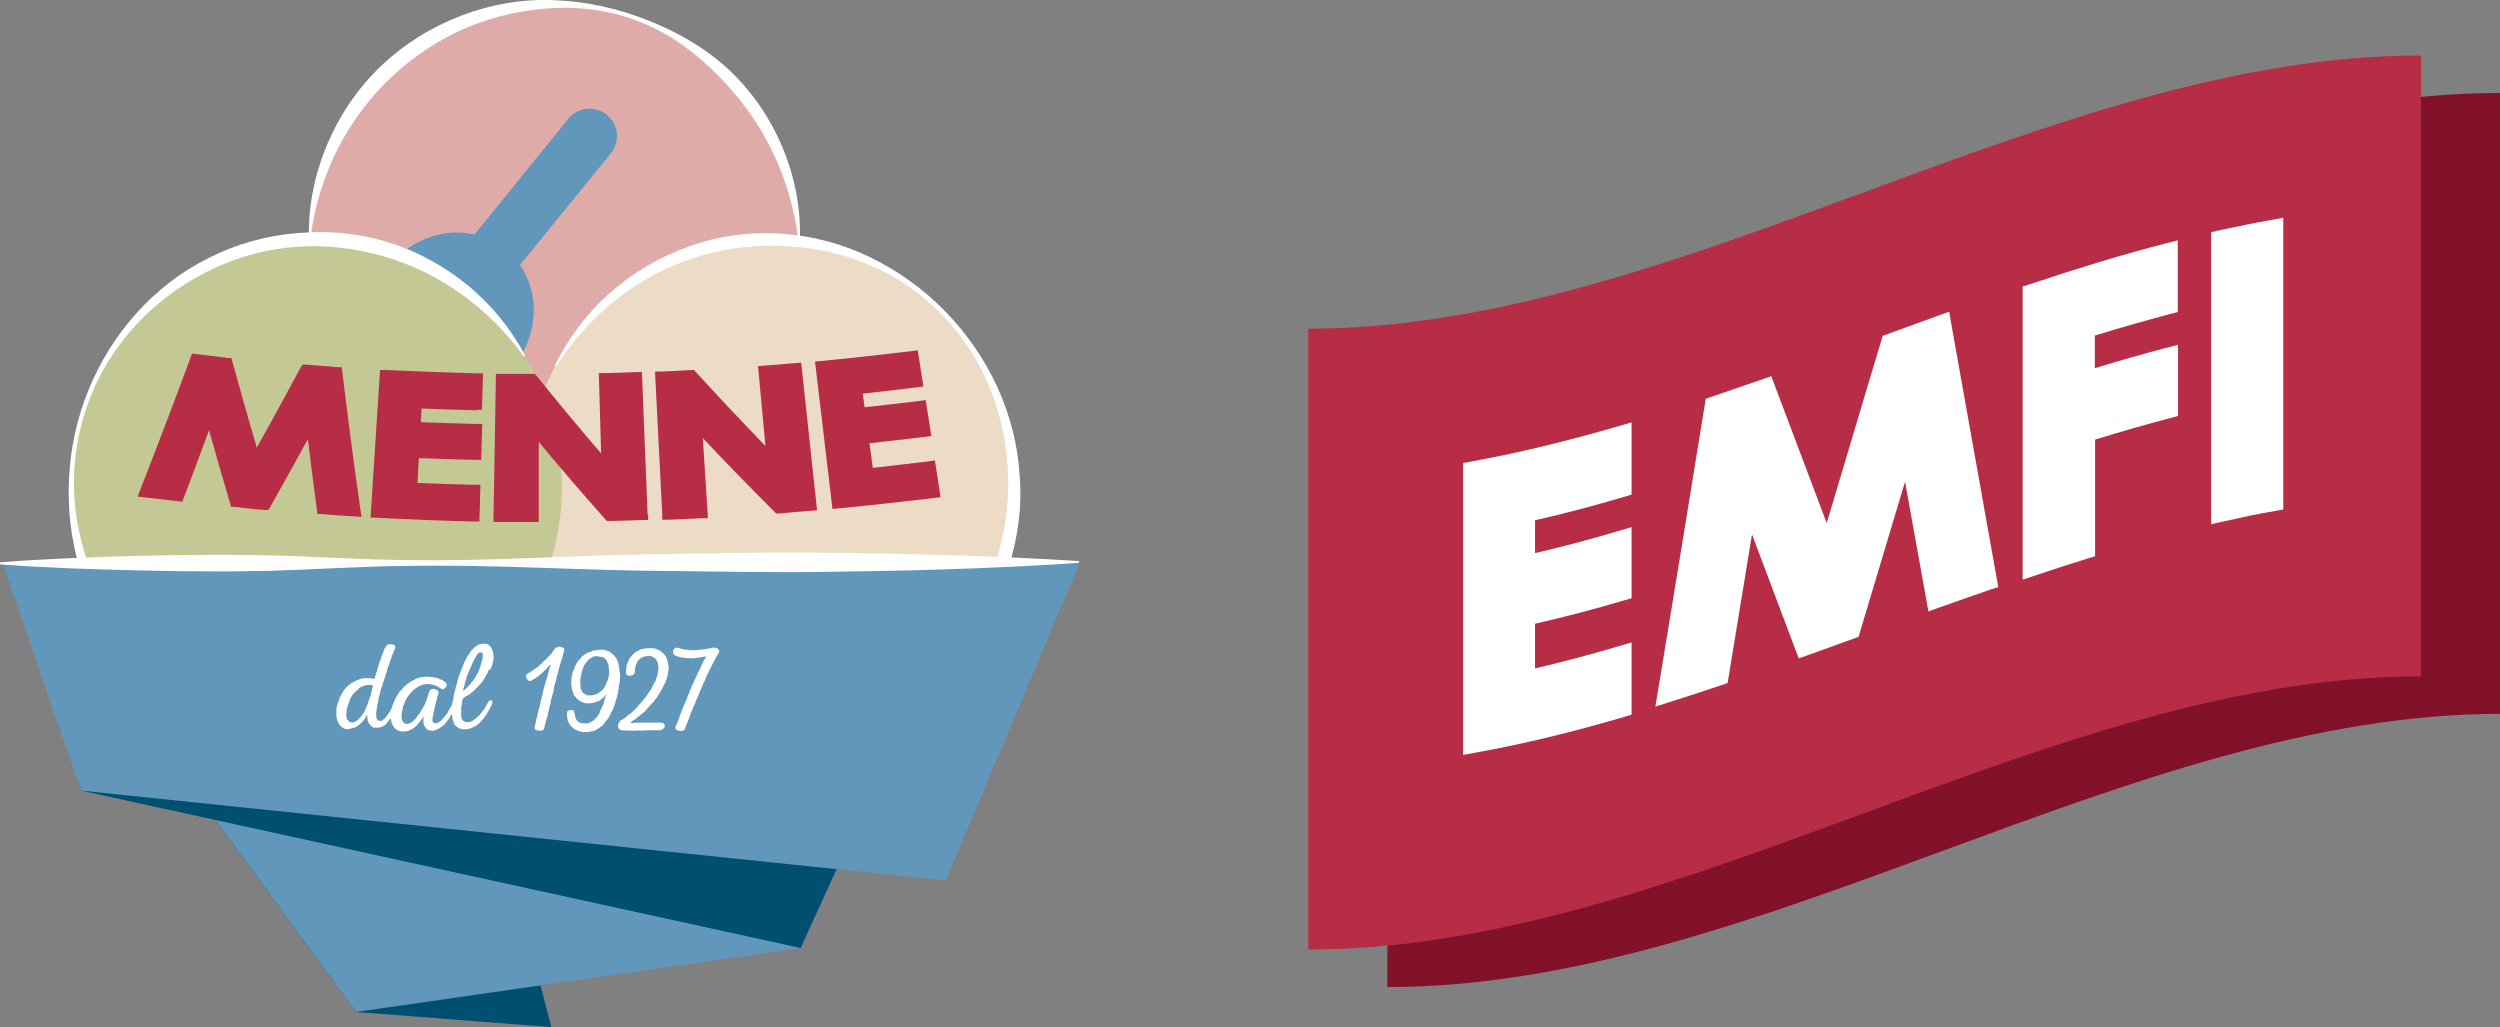 <?xml version="1.0" encoding="UTF-8"?> <svg xmlns="http://www.w3.org/2000/svg" xmlns:xlink="http://www.w3.org/1999/xlink" id="Ebene_2" data-name="Ebene 2" viewBox="0 0 97.36 40"><rect x="0" y="0" width="97.36" height="40" fill="#808080" stroke="none"/><defs><style> .cls-1 { fill: none; } .cls-2 { fill: #b72d46; } .cls-3 { fill: #6197bb; } .cls-4 { fill: #004f71; } .cls-5 { clip-path: url(#clippath-17); } .cls-6 { clip-path: url(#clippath-19); } .cls-7 { clip-path: url(#clippath-11); } .cls-8 { clip-path: url(#clippath-16); } .cls-9 { clip-path: url(#clippath-18); } .cls-10 { clip-path: url(#clippath-10); } .cls-11 { clip-path: url(#clippath-15); } .cls-12 { clip-path: url(#clippath-13); } .cls-13 { clip-path: url(#clippath-14); } .cls-14 { clip-path: url(#clippath-12); } .cls-15 { clip-path: url(#clippath-20); } .cls-16 { clip-path: url(#clippath-21); } .cls-17 { clip-path: url(#clippath-22); } .cls-18 { clip-path: url(#clippath-23); } .cls-19 { fill: #811229; } .cls-20 { clip-path: url(#clippath-1); } .cls-21 { clip-path: url(#clippath-3); } .cls-22 { clip-path: url(#clippath-4); } .cls-23 { clip-path: url(#clippath-2); } .cls-24 { clip-path: url(#clippath-7); } .cls-25 { clip-path: url(#clippath-6); } .cls-26 { clip-path: url(#clippath-9); } .cls-27 { clip-path: url(#clippath-8); } .cls-28 { clip-path: url(#clippath-5); } .cls-29 { fill: #c4c895; } .cls-30 { fill: #fff; } .cls-31 { fill: #dfaba9; } .cls-32 { fill: #ecdbc5; } .cls-33 { clip-path: url(#clippath); } </style><clipPath id="clippath"><rect class="cls-1" width="42.03" height="40"></rect></clipPath><clipPath id="clippath-1"><rect class="cls-1" width="42.03" height="40"></rect></clipPath><clipPath id="clippath-2"><rect class="cls-1" width="42.03" height="40"></rect></clipPath><clipPath id="clippath-3"><rect class="cls-1" width="42.03" height="40"></rect></clipPath><clipPath id="clippath-4"><rect class="cls-1" width="42.03" height="40"></rect></clipPath><clipPath id="clippath-5"><rect class="cls-1" width="42.03" height="40"></rect></clipPath><clipPath id="clippath-6"><rect class="cls-1" width="42.03" height="40"></rect></clipPath><clipPath id="clippath-7"><rect class="cls-1" width="42.03" height="40"></rect></clipPath><clipPath id="clippath-8"><rect class="cls-1" width="42.03" height="40"></rect></clipPath><clipPath id="clippath-9"><rect class="cls-1" width="42.03" height="40"></rect></clipPath><clipPath id="clippath-10"><rect class="cls-1" width="42.03" height="40"></rect></clipPath><clipPath id="clippath-11"><rect class="cls-1" width="42.03" height="40"></rect></clipPath><clipPath id="clippath-12"><rect class="cls-1" width="42.03" height="40"></rect></clipPath><clipPath id="clippath-13"><rect class="cls-1" width="42.03" height="40"></rect></clipPath><clipPath id="clippath-14"><rect class="cls-1" width="42.03" height="40"></rect></clipPath><clipPath id="clippath-15"><rect class="cls-1" width="42.03" height="40"></rect></clipPath><clipPath id="clippath-16"><rect class="cls-1" width="42.03" height="40"></rect></clipPath><clipPath id="clippath-17"><rect class="cls-1" width="42.03" height="40"></rect></clipPath><clipPath id="clippath-18"><rect class="cls-1" width="42.03" height="40"></rect></clipPath><clipPath id="clippath-19"><rect class="cls-1" width="42.03" height="40"></rect></clipPath><clipPath id="clippath-20"><rect class="cls-1" width="42.03" height="40"></rect></clipPath><clipPath id="clippath-21"><rect class="cls-1" width="42.03" height="40"></rect></clipPath><clipPath id="clippath-22"><rect class="cls-1" width="42.03" height="40"></rect></clipPath><clipPath id="clippath-23"><rect class="cls-1" width="42.03" height="40"></rect></clipPath></defs><g id="Ebene_1-2" data-name="Ebene 1"><path class="cls-19" d="M97.36,27.8c-14.44,0-28.88,10.64-43.33,10.64V14.26c14.44,0,28.88-10.64,43.33-10.64,0,8.06,0,16.12,0,24.18Z"></path><path class="cls-2" d="M94.28,26.34c-14.44,0-28.88,10.64-43.33,10.64V12.8c14.44,0,28.88-10.64,43.33-10.64,0,8.06,0,16.12,0,24.18Z"></path><path class="cls-30" d="M56.98,29.39v-11.36l.33-.06c1.77-.32,3.64-.77,5.71-1.37l.52-.15v2.81l-.29.09c-1.22.36-2.36.66-3.47.91v1.28c1.04-.24,2.1-.52,3.24-.86l.52-.15v2.77l-.29.08c-1.22.36-2.36.66-3.47.91v1.74c1.03-.24,2.1-.52,3.24-.86l.52-.15v2.81l-.29.09c-2.09.61-3.99,1.07-5.79,1.39l-.48.09Z"></path><path class="cls-30" d="M64.46,27.55l.11-.65c.61-3.7,1.22-7.41,1.82-11.13l.04-.24.23-.08c.62-.21,1.26-.43,1.95-.67l.37-.13.14.37c.67,1.79,1.35,3.57,2.02,5.35.44-1.46.87-2.92,1.31-4.39l.87-2.9.19-.07c.65-.24,1.3-.47,1.95-.71l.45-.16.08.47c.59,3.3,1.18,6.6,1.77,9.91l.06.34-.33.11c-.59.2-1.22.43-1.94.68l-.45.16-.91-5.05-1.81,6.04-.19.07c-.59.21-1.18.43-1.77.64l-.37.13-.14-.37c-.56-1.48-1.12-2.97-1.68-4.46-.3,1.85-.61,3.7-.91,5.55l-.04.24-.23.08c-.68.23-1.34.44-1.96.64l-.63.2Z"></path><path class="cls-30" d="M78.77,22.55v-11.39l.28-.09c1.94-.65,3.66-1.17,5.25-1.58l.51-.13v2.79l-.3.08c-.94.25-1.9.52-2.93.84v1.27c.95-.29,1.85-.55,2.73-.78l.51-.13v2.77l-.3.08c-.94.25-1.9.52-2.93.84v4.54l-.29.09c-.63.2-1.3.41-1.98.64l-.53.18Z"></path><path class="cls-30" d="M86.11,20.41v-11.37l.32-.07c.68-.15,1.36-.29,2.01-.4l.48-.09v11.36l-.33.06c-.64.11-1.31.25-1.97.4l-.49.11Z"></path><g><g class="cls-33"><path class="cls-31" d="M12.18,9.55c4,0,7.45,2.38,9.05,5.82,1.6-3.43,5.06-5.82,9.05-5.82.29,0,.57.01.85.04C31.02,4.37,26.78.16,21.59.16s-9.4,4.19-9.54,9.39c.04,0,.08,0,.12,0"></path></g><g class="cls-20"><path class="cls-32" d="M29.96,9.31c-3.96,0-7.36,2.45-8.81,5.94.45,1.15.7,2.4.7,3.72,0,1.05-.17,2.08-.48,3.07h17.64c.33-.99.5-2.02.5-3.07,0-5.32-4.28-9.65-9.55-9.65"></path></g><g class="cls-23"><path class="cls-3" d="M20.32,13.8c.65-1.13.62-2.49-.07-3.48l3.54-4.35c.37-.46.3-1.13-.16-1.5s-1.13-.3-1.5.16l-3.65,4.5c-.97-.22-2.04.05-2.87.75,1.94.79,3.59,2.17,4.71,3.92"></path></g><g class="cls-21"><path class="cls-29" d="M12.33,9.31c-5.26,0-9.54,4.33-9.54,9.65,0,1.05.17,2.08.5,3.07h18.1c.33-.99.49-2.02.49-3.07,0-5.32-4.28-9.65-9.54-9.65"></path></g><g class="cls-22"><path class="cls-2" d="M14.04,19.87c-.26-1.79-.49-3.6-.71-5.39l-.02-.18h-.18c-.49-.05-.73-.06-1.21-.1h-.14s-.07.11-.07.11c-.56,1.04-1.13,2.09-1.71,3.12-.33-1.12-.65-2.24-.95-3.35l-.04-.14h-.15c-.48-.07-.73-.09-1.21-.15l-.17-.02-.06.16c-.64,1.73-1.3,3.46-1.96,5.15l-.1.26.28.03c.51.06.77.09,1.29.15l.17.02.06-.16c.33-.86.66-1.75.98-2.63.27.95.54,1.91.82,2.85l.04.14h.14c.47.06.7.08,1.17.12h.14s.07-.11.07-.11c.5-.89.99-1.77,1.47-2.65.11.93.23,1.85.35,2.74l.02.18h.18c.51.05.77.06,1.28.09l.26.02-.04-.26Z"></path></g><g class="cls-28"><path class="cls-2" d="M18.55,15.96h.22s.04-1.42.04-1.42h-.22c-1.18-.03-2.39-.08-3.58-.13h-.21s-.37,5.75-.37,5.75h.22c1.26.07,2.54.12,3.8.15h.22s.04-1.43.04-1.43h-.22c-.73-.02-1.48-.04-2.23-.07l.05-.97c.74.03,1.48.05,2.21.07h.22s.04-1.4.04-1.4h-.22c-.74-.02-1.47-.04-2.17-.07l.03-.53c.72.03,1.44.05,2.16.07"></path></g><g class="cls-25"><path class="cls-2" d="M25.22,20.04c-.05-1.25-.1-2.5-.15-3.74l-.07-1.81h-.21c-.5.02-.75.03-1.25.04h-.22s.09,3.13.09,3.13c-.85-.99-1.69-2-2.51-3.02l-.07-.08h-.1c-.48,0-.72,0-1.2,0h-.22s0,.21,0,.21c-.03,1.78-.06,3.56-.09,5.34v.22s.21,0,.21,0c.53,0,.8,0,1.33,0h.22s0-3.12,0-3.12c.84,1.01,1.71,2.02,2.59,3.01l.07.07h.1c.51-.01.77-.02,1.28-.04h.22s0-.22,0-.22Z"></path></g><g class="cls-24"><path class="cls-2" d="M31.2,14.12l-.21.02c-.5.04-.75.06-1.25.1l-.22.02.29,3.11c-.92-.95-1.83-1.92-2.71-2.88l-.07-.08h-.1c-.48.03-.72.04-1.2.06h-.22s.01.23.01.23c.09,1.78.18,3.55.27,5.33v.21s.23,0,.23,0c.53-.02.8-.03,1.33-.06h.22s-.2-3.12-.2-3.12c.9.96,1.84,1.92,2.79,2.87l.07.07h.1c.51-.05.76-.07,1.27-.11l.22-.02-.62-5.75Z"></path></g><g class="cls-27"><path class="cls-2" d="M36.43,17.93l-.21.03c-.75.09-1.49.18-2.23.26l-.13-.96c.72-.08,1.46-.16,2.19-.25l.22-.03-.22-1.4-.21.03c-.73.09-1.46.17-2.17.25l-.07-.53c.71-.08,1.43-.16,2.14-.25l.22-.03-.22-1.41-.21.03c-1.19.14-2.39.28-3.57.39l-.22.02.68,5.74.21-.02c1.25-.12,2.53-.26,3.78-.41l.22-.03-.22-1.42Z"></path></g><g class="cls-26"><path class="cls-30" d="M31.1,9.36c-.16-1.2-.49-2.37-1.01-3.44-.51-1.07-1.21-2.04-2.04-2.89-.82-.85-1.78-1.6-2.89-2.08-1.1-.48-2.32-.69-3.51-.64-1.2.05-2.37.31-3.46.76-1.09.46-2.08,1.12-2.94,1.93-.86.8-1.57,1.77-2.11,2.82-.53,1.06-.89,2.22-1.05,3.42h-.06c-.05-2.45,1-4.94,2.81-6.67C16.65.85,19.18-.12,21.65.01c1.23.05,2.44.33,3.58.78,1.14.45,2.23,1.07,3.14,1.91,1.82,1.7,2.87,4.21,2.78,6.65h-.05Z"></path></g><g class="cls-10"><path class="cls-30" d="M21.6,14.25c.52-1.07,1.25-2.04,2.15-2.84.9-.8,1.96-1.42,3.11-1.82,2.29-.83,4.9-.62,7.05.44,2.16,1.05,3.91,2.84,4.92,5.02.5,1.09.81,2.27.88,3.48.1,1.21-.07,2.43-.44,3.59l-.06.18h-.2c-1.26.02-2.53.03-3.79.03-1.26,0-2.53-.01-3.79-.04-1.26-.03-2.53-.04-3.79-.08-1.26-.03-2.53-.08-3.79-.14v-.06c1.26-.06,2.53-.11,3.79-.14,1.26-.04,2.53-.06,3.79-.08,1.26-.03,2.53-.03,3.79-.04,1.26,0,2.53,0,3.79.02l-.26.19c.37-1.09.55-2.24.51-3.4-.03-1.15-.25-2.31-.69-3.39-.85-2.17-2.61-4-4.78-4.88-1.08-.45-2.23-.68-3.38-.71-.29-.03-.58,0-.86,0-.29.02-.57.04-.86.08-.57.08-1.13.2-1.68.39-2.19.71-4.11,2.24-5.36,4.24l-.05-.03Z"></path></g><g class="cls-7"><path class="cls-30" d="M17.32,22.06c-1.17.06-2.34.1-3.51.13-1.17.03-2.34.05-3.51.07-1.17.01-2.34.03-3.51.02-.59,0-1.17-.01-1.76-.02l-1.76-.04h-.13s-.04-.12-.04-.12c-.35-1.13-.47-2.32-.41-3.5.06-1.17.31-2.33.76-3.42.88-2.17,2.53-4.07,4.67-5.13,1.06-.54,2.23-.87,3.43-.97.6-.05,1.19-.06,1.79,0,.6.06,1.19.17,1.76.35,1.15.35,2.21.94,3.13,1.69.91.76,1.68,1.69,2.22,2.73l-.05.03c-1.36-1.88-3.29-3.28-5.47-3.9-.54-.15-1.09-.27-1.66-.33-.56-.07-1.13-.08-1.69-.04-1.13.07-2.24.37-3.27.85-1.03.48-1.97,1.14-2.78,1.95-.8.81-1.47,1.77-1.92,2.83-.45,1.06-.7,2.21-.73,3.36-.03,1.15.18,2.3.56,3.37l-.17-.12,1.76-.04c.59,0,1.17-.02,1.76-.02,1.17,0,2.34,0,3.51.02,1.17.01,2.34.04,3.51.07s2.34.07,3.51.13v.05h0Z"></path></g><g class="cls-14"><polygon class="cls-4" points="21.47 40 13.86 39.41 4.77 26.97 18.44 28.31 21.47 40"></polygon></g><g class="cls-12"><polygon class="cls-3" points="31.18 36.92 13.86 39.41 4.77 26.97 37.12 23.91 31.18 36.92"></polygon></g><g class="cls-13"><polygon class="cls-4" points="31.18 36.92 3.16 30.79 1.13 22.59 37.12 23.91 31.18 36.92"></polygon></g><g class="cls-11"><polygon class="cls-3" points="36.83 34.29 3.16 30.79 .11 21.96 42.03 21.96 36.83 34.29"></polygon></g><g class="cls-8"><path class="cls-30" d="M0,21.9c1.75-.14,3.5-.2,5.25-.25.88-.02,1.75-.04,2.63-.04.88-.01,1.75,0,2.63.02,1.75.04,3.5.16,5.25.18,1.75.03,3.5-.02,5.25-.09,1.75-.07,3.5-.13,5.25-.15,1.75-.03,3.5-.06,5.25-.05,3.5.03,7,.11,10.51.33v.07c-3.5.24-7,.32-10.51.36-1.75.01-3.5-.02-5.25-.04-1.75-.01-3.5-.07-5.25-.13-1.75-.06-3.5-.1-5.25-.07-1.75.02-3.5.14-5.25.19-.88.02-1.75.03-2.63.02-.88,0-1.75-.02-2.63-.04-1.75-.04-3.5-.1-5.25-.23,0,0,0-.07,0-.07Z"></path></g><g class="cls-5"><path class="cls-30" d="M13.42,26.85l.03-.03.06-.07.1-.09.03-.02.04-.03.03-.02.04-.02.04-.02.07-.04.04-.02.09-.03.04-.02.09-.02h.04s.05-.01.05-.01h.09s.11,0,.11,0h.06s.05.02.05.02h.03s.03,0,.03,0l.02-.03v-.04s.04-.09.04-.09v-.04s.02-.04.02-.04l.03-.08v-.05s.02-.03.02-.03l.02-.05v-.04s.04-.09.04-.09v-.04s.06-.15.06-.15l.02-.06.03-.09.02-.04.02-.05v-.03s.05-.09.05-.09v-.04s.06-.08.06-.08l.02-.04.04-.03.05-.02h.09s.05.01.05.01h.03s.05.02.05.02l.03.02v.04s0,.04,0,.04v.04s-.03.04-.03.04l-.02.04v.04s-.03.04-.03.04l-.02.06-.02.06-.02.05-.06.16-.02.06-.02.06v.04s-.03.04-.03.04l-.03.1-.02.06v.05s-.07.16-.07.16v.04s-.02.04-.02.04v.04s-.03.04-.03.04v.04s-.03.04-.03.04v.04s-.02.04-.02.04v.04s-.03.04-.03.04v.04s-.03.04-.03.04v.04s-.02.04-.02.04v.04s-.02.04-.02.04v.06s-.03.06-.03.06v.03s-.02.05-.02.05v.04s-.02.06-.02.06v.06s-.04.13-.04.13v.04s-.01.04-.01.04v.06s-.02.06-.02.06v.04s-.01.04-.01.04v.04s0,.04,0,.04v.05s.01.06.01.06v.06s.03.04.03.04l.03.03.04.02h.04s.04,0,.04,0h.04s.04-.04.04-.04l.09-.08.03-.03.05-.07.05-.08.07-.1.02-.04.02-.04.03-.04.05-.11.03-.04.02-.03.02-.04.02-.05.05-.04h.06s.03.06.03.06v.06l-.02.06-.02.05-.03.05-.03.06-.02.03-.06.12-.03.04-.07.1-.05.08-.02.03-.03.04-.02.03-.03.03-.03.03-.03.04-.02.02-.03.04-.03.03-.04.02-.03.02-.04.02-.13.04h-.04s-.04,0-.04,0h-.04s-.04,0-.04,0h-.04s-.04-.03-.04-.03l-.04-.02-.03-.03-.03-.03-.05-.07-.02-.04-.02-.04v-.04s-.02-.13-.02-.13v-.09h0s-.02.03-.02.03l-.02.04-.04.08-.02.03-.03.03-.05.07-.03.03-.1.09-.04.03-.05.04-.05.03-.04.02h-.05s-.11.04-.11.04h-.05s-.04.02-.04.02h-.04s-.04-.01-.04-.01h-.04s-.04-.02-.04-.02l-.04-.02-.03-.02-.04-.03-.04-.04-.04-.04-.02-.04-.02-.04-.02-.04-.03-.08v-.04s-.02-.04-.02-.04v-.06s0-.06,0-.06v-.04s0-.04,0-.04v-.05s0-.06,0-.06v-.06s.02-.04.02-.04v-.05s.02-.03.02-.03v-.05s.03-.04.03-.04l.04-.12v-.04s.05-.08.05-.08l.03-.06.02-.05.03-.05.02-.03.03-.04.05-.07.03-.03ZM14.43,26.68h-.09s-.04,0-.04,0h-.04s-.05.02-.05.02h-.03s-.05.03-.05.03h-.04s-.04.03-.04.03l-.04.02-.03.03-.03.03-.03.03-.07.06-.03.03-.03.03-.06.07-.02.03-.02.04-.06.11-.02.04v.04s-.03.04-.03.04v.04s-.03.05-.03.05l-.03.12-.02.04v.06s-.01.06-.01.06v.05s0,.06,0,.06v.08s.02.06.02.06v.04s.04.03.04.03l.03.03.03.03.04.02h.06s.06,0,.06,0l.05-.02.03-.02.04-.02.03-.02.06-.06.03-.04.03-.03.03-.03.03-.03.02-.04.03-.04.03-.06.03-.04.02-.04.02-.04v-.04s.03-.04.03-.04l.02-.06.02-.05.02-.04v-.04s.08-.21.08-.21l.02-.06.04-.16v-.06s.03-.05.03-.05v-.06s0-.04,0-.04l-.03-.02h-.04Z"></path></g><g class="cls-9"><polygon class="cls-30" points="17.76 27.51 17.75 27.53 17.73 27.58 17.7 27.62 17.68 27.66 17.66 27.7 17.64 27.74 17.59 27.82 17.57 27.85 17.54 27.89 17.52 27.93 17.5 27.97 17.47 28.01 17.44 28.05 17.41 28.08 17.36 28.15 17.33 28.19 17.3 28.22 17.16 28.33 17.12 28.36 17.07 28.38 17.02 28.41 16.96 28.43 16.92 28.45 16.87 28.46 16.82 28.46 16.76 28.45 16.7 28.44 16.66 28.42 16.62 28.4 16.59 28.37 16.56 28.32 16.52 28.26 16.51 28.22 16.49 28.16 16.49 28.1 16.49 28.05 16.49 27.98 16.5 27.92 16.48 27.91 16.46 27.95 16.41 28.03 16.36 28.1 16.33 28.13 16.3 28.17 16.27 28.2 16.25 28.23 16.22 28.26 16.19 28.29 16.15 28.32 16.12 28.35 16.08 28.37 16.02 28.41 15.95 28.44 15.87 28.47 15.81 28.48 15.72 28.49 15.67 28.49 15.61 28.48 15.55 28.46 15.5 28.45 15.46 28.43 15.43 28.41 15.36 28.35 15.34 28.31 15.31 28.27 15.28 28.22 15.25 28.15 15.24 28.08 15.23 28.03 15.22 27.97 15.22 27.89 15.22 27.82 15.22 27.78 15.23 27.71 15.24 27.65 15.25 27.6 15.27 27.54 15.28 27.48 15.3 27.44 15.32 27.39 15.33 27.35 15.45 27.11 15.47 27.07 15.5 27.04 15.52 27 15.57 26.93 15.6 26.9 15.67 26.82 15.69 26.8 15.72 26.76 15.79 26.7 15.83 26.66 15.89 26.62 15.96 26.56 16 26.54 16.03 26.52 16.08 26.5 16.14 26.47 16.19 26.44 16.24 26.42 16.3 26.4 16.36 26.38 16.41 26.37 16.53 26.36 16.58 26.35 16.63 26.35 16.73 26.36 16.85 26.37 16.96 26.39 17 26.4 17.05 26.41 17.25 26.5 17.29 26.53 17.32 26.55 17.36 26.58 17.39 26.62 17.4 26.67 17.38 26.74 17.32 26.8 17.27 26.84 17.23 26.84 17.19 26.83 17.15 26.8 17.1 26.77 17.06 26.75 17.03 26.73 16.99 26.71 16.95 26.69 16.91 26.68 16.82 26.66 16.77 26.65 16.72 26.64 16.62 26.64 16.59 26.64 16.54 26.65 16.48 26.66 16.35 26.71 16.3 26.73 16.25 26.76 16.22 26.79 16.18 26.81 16.15 26.84 16.11 26.87 16.07 26.9 16.05 26.92 16.02 26.96 15.99 26.99 15.96 27.03 15.9 27.1 15.88 27.13 15.85 27.17 15.79 27.29 15.77 27.33 15.74 27.42 15.72 27.46 15.7 27.5 15.67 27.64 15.66 27.69 15.64 27.82 15.64 27.96 15.65 28.01 15.66 28.05 15.68 28.09 15.71 28.13 15.74 28.16 15.78 28.18 15.84 28.19 15.9 28.19 15.95 28.17 16.03 28.13 16.1 28.07 16.13 28.04 16.16 28.01 16.19 27.98 16.22 27.94 16.24 27.91 16.27 27.87 16.32 27.8 16.35 27.77 16.42 27.65 16.45 27.59 16.49 27.53 16.51 27.5 16.57 27.37 16.59 27.33 16.59 27.29 16.61 27.25 16.63 27.21 16.64 27.16 16.66 27.11 16.69 27.01 16.71 26.96 16.73 26.91 16.76 26.86 16.81 26.84 16.85 26.83 16.9 26.83 16.94 26.84 17.02 26.88 17.06 26.91 17.08 26.94 17.08 26.98 17.07 27.02 17.06 27.06 17.04 27.11 17.02 27.2 17.01 27.24 17 27.28 16.97 27.37 16.96 27.42 16.96 27.45 16.94 27.51 16.93 27.55 16.91 27.64 16.9 27.7 16.89 27.75 16.88 27.8 16.86 27.87 16.85 27.96 16.84 28.03 16.85 28.1 16.87 28.14 16.92 28.16 17 28.17 17.05 28.15 17.1 28.12 17.17 28.07 17.2 28.04 17.26 27.97 17.32 27.9 17.37 27.83 17.4 27.8 17.43 27.76 17.44 27.73 17.51 27.61 17.53 27.57 17.56 27.53 17.66 27.33 17.7 27.31 17.76 27.32 17.8 27.37 17.81 27.42 17.79 27.46 17.76 27.51"></polygon></g><g class="cls-6"><path class="cls-30" d="M19.05,26.07l-.02.04-.04.08-.02.05-.03.05-.02.03-.02.04-.02.03-.02.04-.02.03-.02.04-.03.04-.04.05-.04.04-.02.02-.03.04-.06.06-.03.03-.06.06-.03.03-.04.04-.05.04-.07.06-.04.03-.11.07h-.03s-.04.04-.04.04l-.05.04-.03.04-.02.04v.05s-.02.09-.02.09v.08s-.02.04-.02.04v.05s0,.1,0,.1v.06s0,.1,0,.1v.05s.01.03.01.03v.05s.03.04.03.04l.02.04.03.03.04.02.04.02h.05s.08,0,.08,0h.04s.04-.02.04-.02l.06-.03.05-.03.04-.03.05-.04.04-.04.06-.06.04-.03.03-.04.02-.02.03-.04.02-.03.03-.04.02-.02.03-.04.04-.07.02-.04.03-.04.02-.04.02-.05.04-.06.05-.04h.06s.04.06.04.06v.05l-.02.04-.02.04-.02.04-.02.04-.02.04-.02.04-.02.04-.02.03-.02.04-.03.04v.02s-.03.04-.03.04l-.03.04-.05.07-.03.04-.02.02-.03.04-.03.03-.04.05-.04.04-.03.03-.03.02-.03.03-.04.02-.04.02-.04.02-.04.02-.04.02-.04.02-.06.02-.1.02h-.06s-.05,0-.05,0h-.08s-.04-.02-.04-.02h-.04s-.04-.03-.04-.03l-.04-.02-.04-.02-.03-.03-.03-.03-.03-.03-.02-.04-.02-.04v-.04s-.02-.04-.02-.04l-.02-.04v-.04s-.01-.05-.01-.05v-.08s-.01-.04-.01-.04v-.09s0-.05,0-.05v-.09s.02-.11.02-.11v-.06s0-.04,0-.04v-.04s.02-.05.02-.05l.03-.16v-.06s.03-.09.03-.09v-.02s.02-.06.02-.06v-.03s.03-.07.03-.07v-.06s.02-.04.02-.04l.02-.06.02-.07v-.03s.02-.07.02-.07l.02-.06v-.03s.03-.06.03-.06l.02-.06.02-.04.05-.13v-.03s.04-.07.04-.07l.03-.08.02-.06.02-.04v-.03s.04-.04.04-.04l.03-.08.03-.05.02-.04.03-.04.04-.06.06-.09.03-.04.06-.06.02-.02.03-.03.03-.03.08-.05.05-.03.05-.02h.04s.04-.02.04-.02h.14s.03.01.03.01h.05s.04.03.04.03l.07.06.03.04.03.05.02.06.02.04.02.06v.06s.01.09.01.09v.13s-.03.09-.03.09v.04s-.02.05-.02.05l-.04.12-.02.04-.02.04ZM18.23,26.2l-.07.21v.04s-.02.04-.02.04l-.02.06-.03.1v.05s-.02.03-.02.03v.05s-.03.04-.03.04v.05s0,.03,0,.03l.03-.02.05-.04.2-.2.02-.03.03-.04.03-.04.02-.02.03-.04.03-.04.03-.05.03-.06.02-.04.02-.03.02-.03.04-.08.02-.05v-.03s.03-.05.03-.05l.02-.04v-.04s.02-.04.02-.04v-.05s.03-.05.03-.05v-.05s.03-.05.03-.05v-.05s.01-.04.01-.04v-.13s-.02-.04-.02-.04l-.03-.02h-.04s-.04,0-.04,0l-.04.03-.03.03-.02.03-.02.03-.02.04-.05.07-.02.04-.02.04-.02.04-.02.04-.02.04-.02.04v.04s-.03.05-.03.05l-.03.07-.02.04-.05.12Z"></path></g><g class="cls-15"><polygon class="cls-30" points="20.57 26.5 20.54 26.46 20.51 26.42 20.49 26.38 20.48 26.33 20.49 26.29 20.52 26.26 20.56 26.23 20.61 26.2 20.65 26.18 20.68 26.15 20.71 26.13 20.74 26.11 20.78 26.08 20.82 26.05 20.86 26.03 20.9 26 20.94 25.98 20.97 25.95 21.01 25.91 21.04 25.89 21.08 25.86 21.11 25.83 21.13 25.79 21.2 25.73 21.27 25.67 21.3 25.64 21.36 25.57 21.4 25.54 21.43 25.5 21.46 25.47 21.49 25.44 21.51 25.4 21.54 25.36 21.59 25.29 21.62 25.25 21.65 25.23 21.69 25.21 21.73 25.19 21.78 25.18 21.82 25.19 21.86 25.2 21.9 25.21 21.94 25.23 21.97 25.26 21.98 25.3 21.97 25.34 21.95 25.39 21.94 25.43 21.93 25.47 21.92 25.52 21.91 25.56 21.9 25.6 21.88 25.68 21.86 25.72 21.85 25.77 21.81 25.87 21.8 25.92 21.79 25.97 21.77 26.03 21.76 26.07 21.74 26.15 21.73 26.21 21.71 26.27 21.69 26.32 21.67 26.41 21.66 26.47 21.64 26.53 21.63 26.58 21.62 26.62 21.6 26.67 21.57 26.79 21.57 26.84 21.56 26.88 21.55 26.92 21.53 27.01 21.52 27.05 21.5 27.09 21.5 27.13 21.48 27.18 21.47 27.22 21.46 27.26 21.45 27.32 21.45 27.35 21.43 27.42 21.41 27.47 21.4 27.52 21.39 27.58 21.37 27.67 21.35 27.73 21.34 27.78 21.33 27.84 21.32 27.9 21.3 27.95 21.29 27.99 21.27 28.03 21.25 28.12 21.24 28.18 21.22 28.24 21.2 28.33 21.17 28.41 21.13 28.44 21.05 28.46 20.96 28.45 20.91 28.44 20.87 28.43 20.83 28.4 20.82 28.36 20.82 28.32 20.83 28.28 20.84 28.23 20.85 28.19 20.86 28.15 20.87 28.1 20.88 28.04 20.9 27.97 20.91 27.93 20.92 27.88 20.94 27.8 20.95 27.75 20.96 27.71 20.97 27.67 20.99 27.62 21.01 27.53 21.02 27.49 21.04 27.41 21.05 27.36 21.06 27.32 21.07 27.27 21.08 27.23 21.09 27.18 21.1 27.14 21.11 27.1 21.12 27.05 21.13 27.01 21.14 26.97 21.18 26.79 21.2 26.75 21.21 26.71 21.22 26.66 21.25 26.58 21.26 26.53 21.27 26.49 21.28 26.45 21.3 26.41 21.31 26.36 21.32 26.32 21.33 26.28 21.34 26.23 21.36 26.19 21.39 26.06 21.4 26.01 21.43 25.95 21.44 25.89 21.43 25.88 21.4 25.91 21.37 25.95 21.33 25.99 21.29 26.04 21.2 26.12 21.16 26.16 21.12 26.2 21.08 26.24 21.03 26.28 21 26.3 20.95 26.34 20.89 26.38 20.85 26.41 20.8 26.44 20.74 26.48 20.7 26.5 20.66 26.52 20.62 26.52 20.57 26.5"></polygon></g><g class="cls-16"><path class="cls-30" d="M22.61,28.48h-.06s-.07-.04-.07-.04l-.06-.02-.04-.02-.03-.02-.03-.03-.05-.04-.04-.04-.03-.04-.03-.05-.03-.05-.02-.04-.02-.06v-.06s-.02-.05-.02-.05v-.04s0-.11,0-.11v-.05s.04-.04.04-.04l.04-.02h.04s.05-.01.05-.01h.04s.04.02.04.02l.03.03v.04s.02.04.02.04v.04s.02.05.02.05v.04s.01.04.01.04l.02.04.02.04.03.04.03.03.08.05h.05s.05.02.05.02h.08s.09,0,.09,0h.06s.06-.04.06-.04l.04-.02.04-.02.07-.05.03-.03.03-.03.03-.03.03-.03.02-.04.03-.04.02-.03.02-.03.02-.04v-.04s.05-.08.05-.08l.02-.05.02-.05.03-.05.02-.05.02-.06v-.06s.03-.04.03-.04v-.04s.02-.04.02-.04v-.04s.03-.04.03-.04v-.04s.01-.03.01-.03h0l-.02.03-.03.04-.06.07-.03.03-.03.02-.04.03-.04.03-.04.02-.04.02h-.04s-.09.04-.09.04h-.04s-.04.02-.04.02h-.05s-.04.01-.04.01h-.18s-.04-.02-.04-.02l-.09-.03-.04-.02-.04-.02-.03-.02-.04-.03-.07-.06-.02-.03-.03-.03-.03-.04-.02-.03-.02-.04v-.04s-.03-.04-.03-.04v-.04s-.03-.09-.03-.09v-.05s-.02-.04-.02-.04v-.09s0-.09,0-.09v-.09s0-.04,0-.04l.03-.13v-.04s.02-.04.02-.04l.03-.08.02-.04.02-.06.02-.05.02-.05.03-.06.04-.07.03-.05.03-.03.03-.03.03-.03.03-.03.02-.03.04-.04.12-.09.04-.02.06-.03.06-.02h.03s.05-.03.05-.03l.04-.02h.06s.06-.02.06-.02h.05s.12-.02.12-.02h.14s.04.02.04.02h.04s.05.03.05.03h.04s.08.05.08.05l.03.03.04.03.02.02.04.03.08.1.05.08.02.04v.04s.03.04.03.04l.02.09v.06s.02.06.02.06v.05s.01.04.01.04v.04s.02.09.02.09v.14s-.01.05-.01.05v.08l-.02.13v.04s-.03.09-.03.09v.09s-.02.06-.02.06v.06s-.03.09-.03.09v.04s-.02.04-.02.04v.04s-.02.04-.02.04l-.03.08v.05s-.02.03-.02.03l-.02.05v.04s-.04.08-.04.08v.04s-.03.04-.03.04l-.02.05-.03.05-.03.05-.02.05-.06.11-.02.04-.03.03-.06.07-.05.07-.02.03-.06.07-.04.02-.07.06-.05.03-.06.04-.06.03-.06.02-.1.03h-.06s-.05.02-.05.02h-.09s-.06,0-.06,0h-.06s-.05-.01-.05-.01ZM23.08,27.07h.04s.04-.02.04-.02h.04s.06-.04.06-.04l.05-.02.04-.03.04-.03.03-.02.03-.03.03-.03.02-.03.03-.04.06-.11.02-.04v-.04s.05-.08.05-.08l.03-.09v-.04s.02-.04.02-.04v-.05s.01-.06.01-.06v-.11l-.02-.18v-.06s-.03-.06-.03-.06l-.02-.04-.02-.04-.02-.04-.04-.04-.04-.04-.04-.02-.06-.02h-.06s-.05-.02-.05-.02h-.12s-.04,0-.04,0h-.04s-.05.04-.05.04l-.06.03-.05.03-.03.02-.03.03-.03.03-.03.05-.04.05-.03.04-.03.06-.03.07-.03.08-.02.06-.02.09v.04s-.02.04-.02.04v.04s-.02.06-.02.06v.06s0,.17,0,.17v.05s.01.06.01.06v.06s.04.06.04.06l.02.06.03.03.03.03.05.03.05.03.04.02h.06s.06,0,.06,0h.05s.04-.01.04-.01Z"></path></g><g class="cls-17"><polygon class="cls-30" points="24.13 28.41 24.1 28.38 24.08 28.34 24.07 28.29 24.07 28.25 24.08 28.2 24.1 28.16 24.12 28.12 24.15 28.08 24.18 28.05 24.22 28.03 24.26 28.01 24.3 27.98 24.34 27.96 24.37 27.93 24.41 27.9 24.43 27.88 24.47 27.84 24.5 27.82 24.54 27.8 24.58 27.77 24.61 27.74 24.64 27.71 24.67 27.68 24.7 27.65 24.74 27.62 24.77 27.59 24.83 27.52 24.86 27.49 24.89 27.45 24.91 27.42 24.94 27.39 24.97 27.36 25 27.33 25.05 27.26 25.11 27.19 25.14 27.15 25.19 27.08 25.22 27.04 25.26 26.97 25.29 26.93 25.33 26.88 25.37 26.81 25.4 26.75 25.42 26.7 25.48 26.59 25.51 26.56 25.53 26.52 25.54 26.47 25.56 26.43 25.57 26.38 25.58 26.35 25.6 26.3 25.62 26.21 25.62 26.15 25.64 26.09 25.64 26.04 25.64 25.95 25.63 25.89 25.62 25.83 25.6 25.78 25.58 25.74 25.56 25.7 25.54 25.67 25.51 25.64 25.47 25.61 25.43 25.59 25.39 25.57 25.35 25.55 25.3 25.54 25.26 25.54 25.2 25.55 25.12 25.56 25.04 25.59 24.96 25.63 24.9 25.68 24.85 25.72 24.83 25.76 24.8 25.82 24.76 25.9 24.74 25.98 24.73 26.06 24.72 26.14 24.72 26.21 24.69 26.25 24.66 26.28 24.62 26.3 24.57 26.31 24.53 26.32 24.48 26.31 24.44 26.3 24.4 26.27 24.38 26.22 24.38 26.16 24.38 26.1 24.39 26.05 24.4 25.99 24.4 25.92 24.41 25.88 24.43 25.84 24.45 25.8 24.46 25.76 24.48 25.72 24.49 25.68 24.52 25.64 24.55 25.6 24.58 25.57 24.62 25.52 24.67 25.46 24.72 25.42 24.77 25.39 24.91 25.31 24.95 25.29 25 25.28 25.06 25.27 25.12 25.25 25.17 25.25 25.29 25.24 25.38 25.24 25.43 25.25 25.48 25.25 25.52 25.26 25.56 25.28 25.61 25.29 25.65 25.31 25.72 25.36 25.76 25.38 25.8 25.41 25.86 25.48 25.89 25.51 25.92 25.55 25.94 25.59 25.96 25.63 26 25.76 26.01 25.81 26.02 25.9 26.03 25.94 26.04 25.99 26.04 26.04 26.02 26.17 26.01 26.22 26 26.3 25.98 26.39 25.96 26.44 25.95 26.48 25.92 26.56 25.9 26.6 25.88 26.64 25.85 26.68 25.84 26.72 25.82 26.76 25.78 26.84 25.75 26.88 25.67 27.01 25.62 27.1 25.6 27.14 25.57 27.18 25.54 27.21 25.51 27.25 25.48 27.3 25.44 27.35 25.4 27.38 25.28 27.52 25.25 27.55 25.23 27.57 25.19 27.61 25.17 27.65 25.14 27.68 25.1 27.71 25.06 27.75 25.04 27.76 25 27.8 24.9 27.88 24.86 27.91 24.83 27.94 24.8 27.96 24.76 27.99 24.72 28.02 24.61 28.09 24.57 28.13 24.56 28.15 24.59 28.16 24.68 28.16 24.73 28.15 24.77 28.15 24.82 28.14 25.01 28.14 25.04 28.14 25.1 28.14 25.14 28.14 25.23 28.14 25.28 28.14 25.42 28.14 25.46 28.14 25.56 28.14 25.65 28.14 25.79 28.15 25.84 28.17 25.88 28.21 25.89 28.24 25.89 28.29 25.87 28.33 25.83 28.38 25.77 28.42 25.71 28.44 25.67 28.44 25.62 28.44 25.58 28.44 25.42 28.44 25.32 28.44 25.27 28.44 25.22 28.44 25.11 28.45 25.05 28.45 24.96 28.45 24.83 28.45 24.8 28.45 24.75 28.45 24.71 28.45 24.66 28.46 24.61 28.46 24.49 28.45 24.4 28.45 24.35 28.45 24.22 28.44 24.17 28.43 24.13 28.41"></polygon></g><g class="cls-18"><polygon class="cls-30" points="26.21 25.34 26.25 25.27 26.31 25.23 26.37 25.22 26.42 25.23 26.58 25.28 26.63 25.29 26.67 25.3 26.73 25.3 26.79 25.31 26.84 25.32 26.98 25.32 27.02 25.33 27.15 25.31 27.19 25.31 27.25 25.3 27.28 25.3 27.33 25.3 27.37 25.29 27.58 25.26 27.63 25.25 27.68 25.24 27.71 25.23 27.76 25.22 27.81 25.22 27.86 25.23 27.9 25.24 27.95 25.26 27.98 25.3 28.01 25.34 28.01 25.38 27.97 25.46 27.94 25.5 27.9 25.58 27.88 25.62 27.86 25.66 27.84 25.7 27.81 25.74 27.8 25.77 27.77 25.82 27.75 25.86 27.72 25.91 27.7 25.97 27.68 26.01 27.65 26.05 27.61 26.13 27.6 26.17 27.58 26.21 27.55 26.26 27.52 26.31 27.5 26.37 27.48 26.42 27.46 26.48 27.43 26.54 27.41 26.58 27.39 26.61 27.37 26.66 27.36 26.7 27.32 26.78 27.3 26.82 27.27 26.9 27.25 26.94 27.24 26.98 27.22 27.02 27.2 27.07 27.18 27.13 27.15 27.18 27.13 27.23 27.11 27.27 27.08 27.36 27.07 27.39 27.05 27.44 27.03 27.47 27.01 27.51 26.98 27.6 26.96 27.65 26.93 27.71 26.91 27.76 26.89 27.81 26.88 27.84 26.86 27.89 26.82 28.01 26.8 28.05 26.79 28.09 26.77 28.14 26.75 28.18 26.71 28.28 26.69 28.34 26.67 28.38 26.65 28.42 26.61 28.45 26.56 28.46 26.52 28.47 26.47 28.46 26.43 28.45 26.38 28.44 26.34 28.42 26.31 28.38 26.3 28.34 26.31 28.29 26.33 28.25 26.35 28.21 26.37 28.17 26.39 28.11 26.42 28.05 26.45 27.96 26.46 27.92 26.51 27.78 26.54 27.72 26.55 27.67 26.57 27.63 26.58 27.59 26.62 27.51 26.64 27.47 26.65 27.42 26.67 27.39 26.69 27.34 26.71 27.3 26.72 27.27 26.75 27.22 26.76 27.17 26.77 27.14 26.79 27.09 26.84 26.98 26.86 26.93 26.87 26.89 26.89 26.85 26.94 26.73 26.96 26.68 26.98 26.64 27 26.61 27.02 26.56 27.03 26.53 27.05 26.48 27.09 26.4 27.11 26.36 27.14 26.3 27.16 26.24 27.19 26.19 27.21 26.14 27.24 26.09 27.26 26.04 27.32 25.92 27.33 25.88 27.4 25.74 27.43 25.69 27.48 25.61 27.49 25.58 27.48 25.56 27.45 25.57 27.4 25.58 27.27 25.6 27.21 25.61 26.95 25.64 26.86 25.63 26.77 25.63 26.68 25.62 26.63 25.61 26.58 25.61 26.53 25.6 26.49 25.59 26.45 25.58 26.4 25.57 26.36 25.55 26.32 25.54 26.28 25.52 26.23 25.48 26.21 25.41 26.21 25.34"></polygon></g></g></g></svg> 